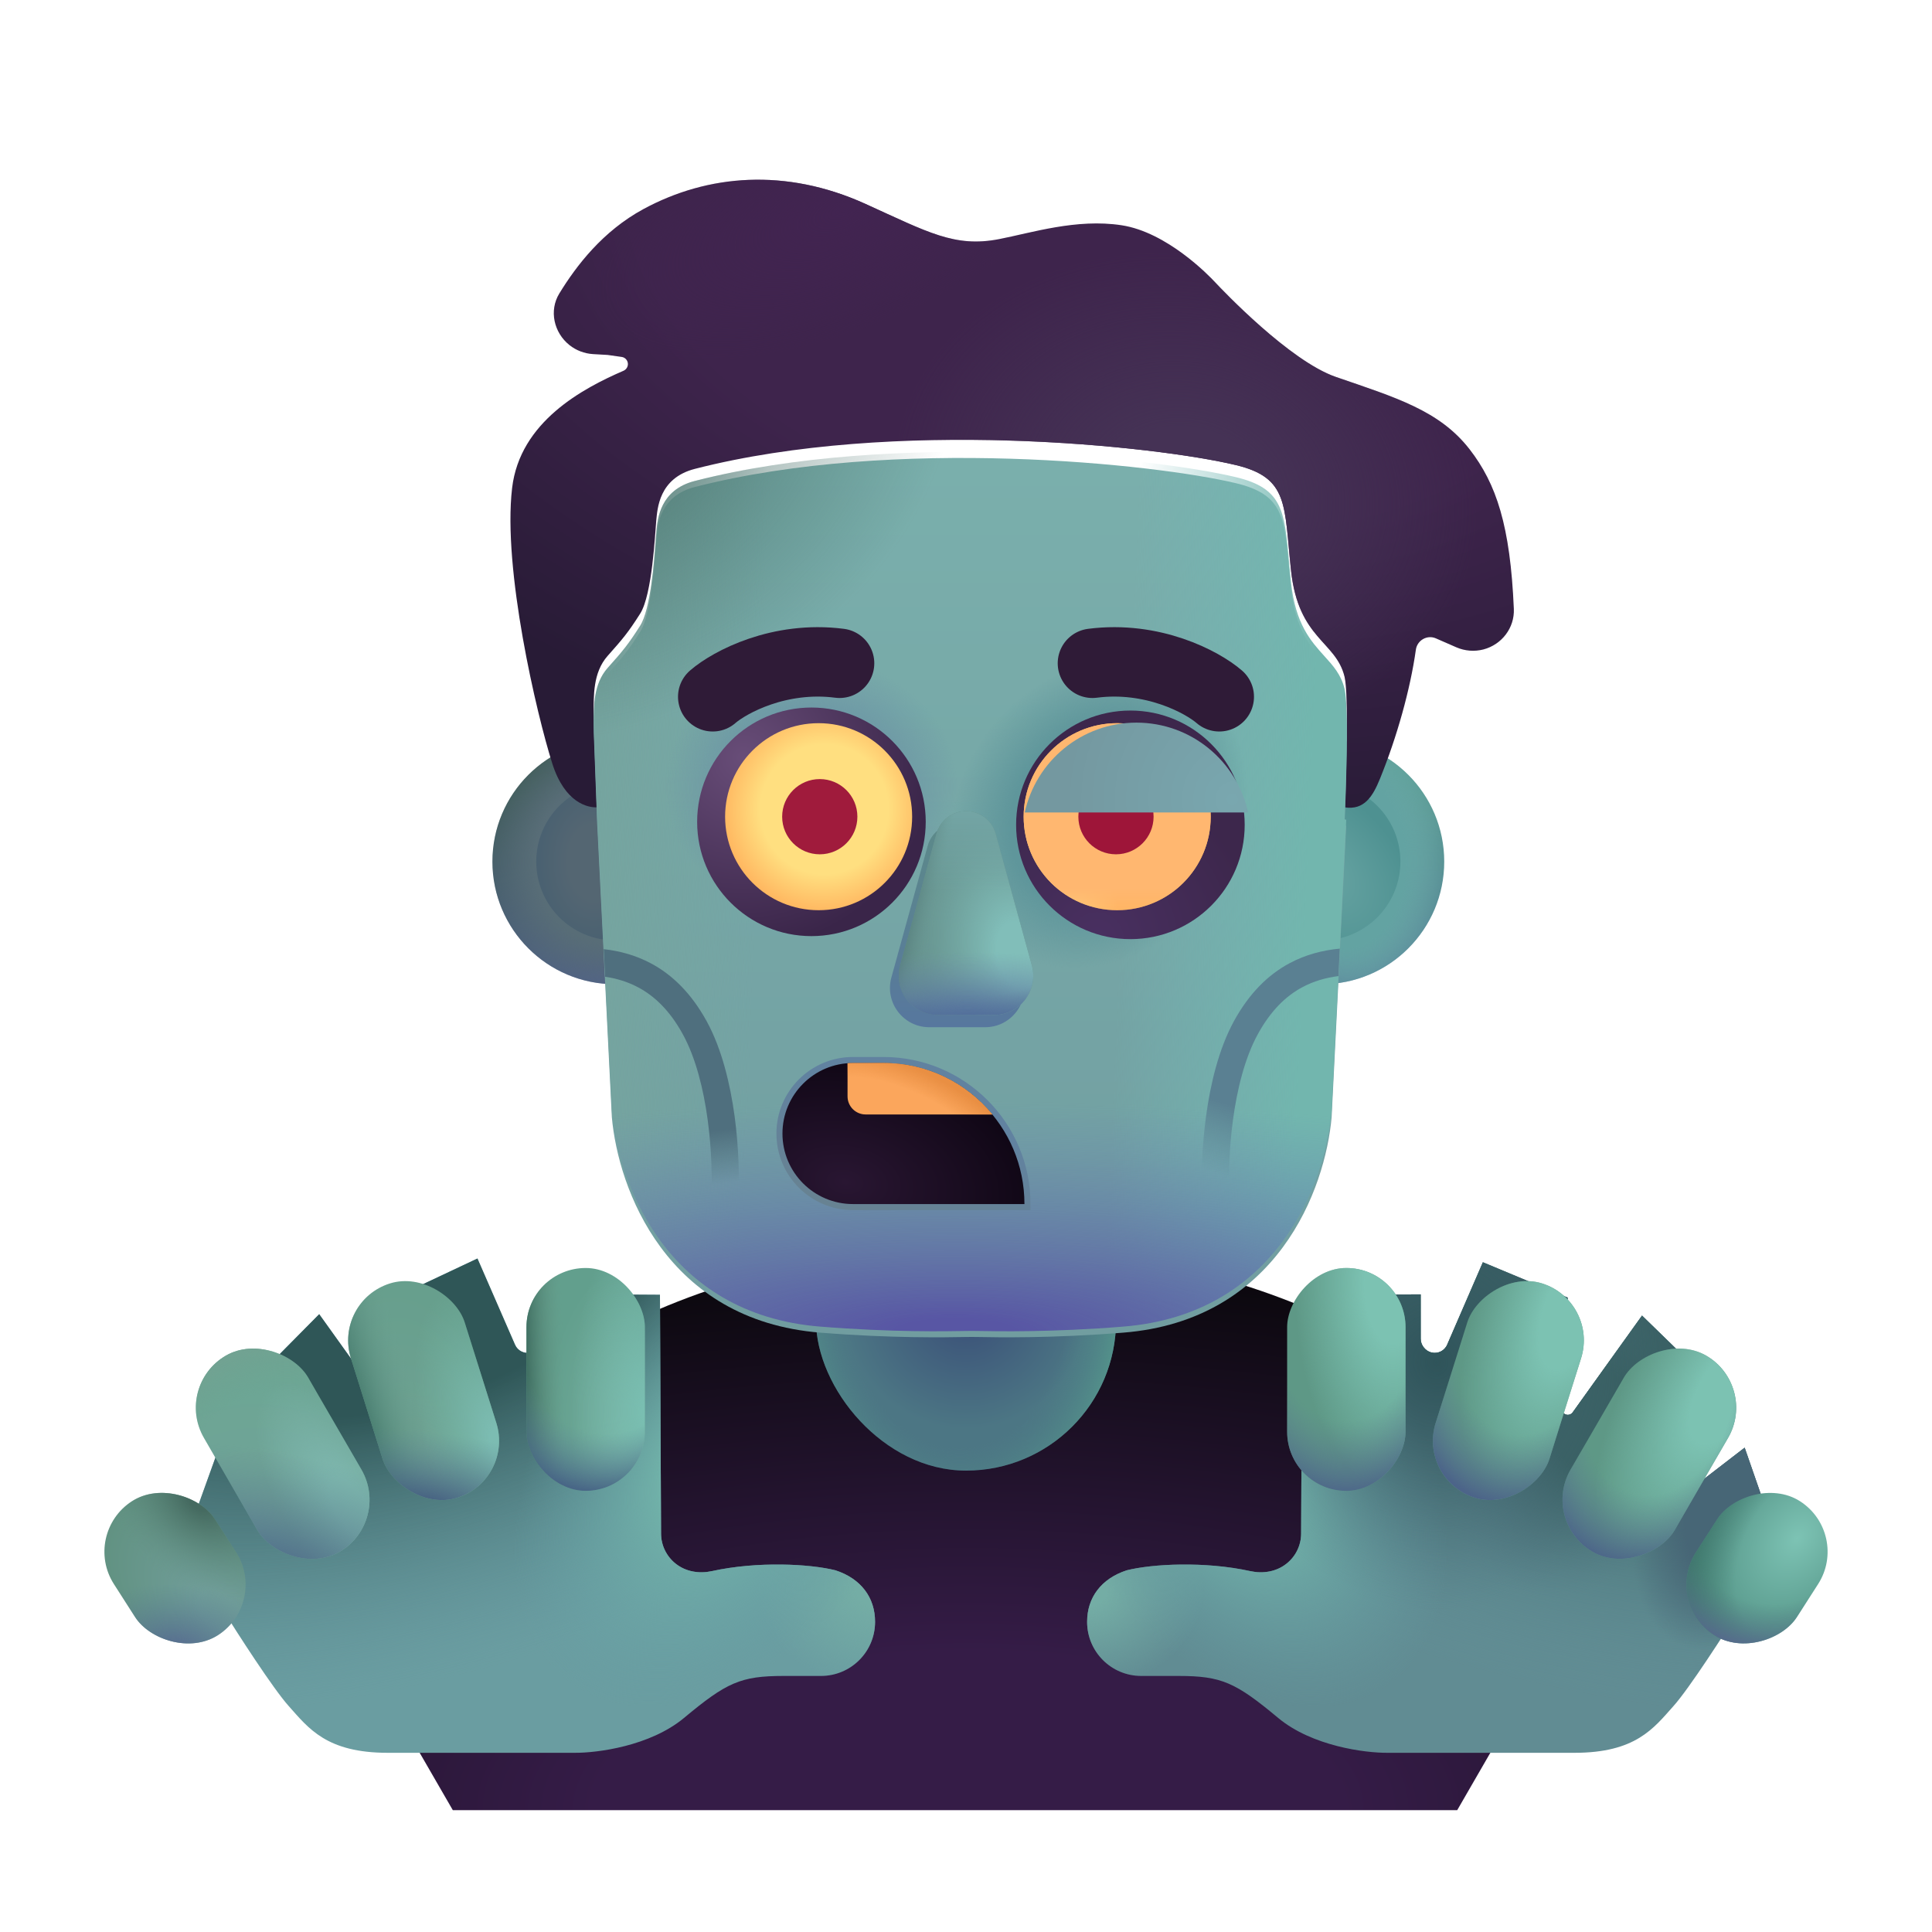 <svg width="32" height="32" viewBox="0 0 32 32" fill="none" xmlns="http://www.w3.org/2000/svg">
<path d="M7.5 29.982L5.423 26.386C7.543 22.991 11.312 20.732 15.61 20.732H16.985C20.951 20.732 24.468 22.657 26.653 25.623L24.136 29.982H7.5Z" fill="url(#paint0_radial_2_2166)"/>
<rect x="13.516" y="18.186" width="4.969" height="6.172" rx="2.484" fill="url(#paint1_radial_2_2166)"/>
<rect x="13.516" y="18.186" width="4.969" height="6.172" rx="2.484" fill="url(#paint2_radial_2_2166)"/>
<circle cx="10.187" cy="14.271" r="2.031" fill="url(#paint3_linear_2_2166)"/>
<circle cx="10.187" cy="14.271" r="2.031" fill="url(#paint4_radial_2_2166)"/>
<g filter="url(#filter0_f_2_2166)">
<circle cx="10.187" cy="14.271" r="1.305" fill="url(#paint5_radial_2_2166)"/>
</g>
<circle cx="21.89" cy="14.271" r="2.031" fill="url(#paint6_linear_2_2166)"/>
<circle cx="21.89" cy="14.271" r="2.031" fill="url(#paint7_radial_2_2166)"/>
<g filter="url(#filter1_f_2_2166)">
<circle cx="21.89" cy="14.271" r="1.305" fill="url(#paint8_radial_2_2166)"/>
</g>
<g filter="url(#filter2_i_2_2166)">
<path d="M9.148 12.848C9.355 13.499 9.738 13.581 9.891 13.571L9.833 12.024C9.833 11.731 9.819 11.34 10.064 11.064C10.309 10.788 10.402 10.681 10.603 10.364C10.804 10.048 10.85 9.031 10.869 8.83C10.889 8.629 10.91 8.12 11.509 7.966C14.814 7.118 19.145 7.586 20.47 7.903C21.352 8.114 21.267 8.567 21.384 9.653C21.507 10.79 22.126 10.815 22.27 11.409C22.342 11.708 22.291 13.053 22.27 13.572C22.596 13.623 22.738 13.391 22.858 13.095C23.137 12.41 23.36 11.614 23.451 10.962C23.472 10.806 23.637 10.71 23.782 10.773L24.123 10.922C24.264 10.983 24.421 10.995 24.57 10.957C24.874 10.877 25.087 10.6 25.074 10.286C25.015 8.906 24.785 8.214 24.341 7.641C23.842 6.999 23.122 6.786 22.126 6.443C21.361 6.179 20.247 5.004 20.131 4.88C20.016 4.755 19.326 4.046 18.578 3.931C17.83 3.816 17.078 4.058 16.546 4.161C15.814 4.302 15.375 4.049 14.329 3.575C13.013 2.979 11.723 3.087 10.659 3.662C9.984 4.027 9.546 4.6 9.264 5.061C9.091 5.344 9.173 5.709 9.432 5.916C9.543 6.004 9.679 6.056 9.821 6.065L10.064 6.079L10.297 6.112C10.356 6.12 10.4 6.171 10.4 6.23C10.4 6.278 10.371 6.322 10.327 6.341C9.657 6.631 8.611 7.183 8.482 8.284C8.324 9.626 8.889 12.033 9.148 12.848Z" fill="url(#paint9_radial_2_2166)"/>
<path d="M9.148 12.848C9.355 13.499 9.738 13.581 9.891 13.571L9.833 12.024C9.833 11.731 9.819 11.34 10.064 11.064C10.309 10.788 10.402 10.681 10.603 10.364C10.804 10.048 10.85 9.031 10.869 8.83C10.889 8.629 10.91 8.12 11.509 7.966C14.814 7.118 19.145 7.586 20.47 7.903C21.352 8.114 21.267 8.567 21.384 9.653C21.507 10.79 22.126 10.815 22.27 11.409C22.342 11.708 22.291 13.053 22.27 13.572C22.596 13.623 22.738 13.391 22.858 13.095C23.137 12.41 23.36 11.614 23.451 10.962C23.472 10.806 23.637 10.71 23.782 10.773L24.123 10.922C24.264 10.983 24.421 10.995 24.57 10.957C24.874 10.877 25.087 10.6 25.074 10.286C25.015 8.906 24.785 8.214 24.341 7.641C23.842 6.999 23.122 6.786 22.126 6.443C21.361 6.179 20.247 5.004 20.131 4.88C20.016 4.755 19.326 4.046 18.578 3.931C17.83 3.816 17.078 4.058 16.546 4.161C15.814 4.302 15.375 4.049 14.329 3.575C13.013 2.979 11.723 3.087 10.659 3.662C9.984 4.027 9.546 4.6 9.264 5.061C9.091 5.344 9.173 5.709 9.432 5.916C9.543 6.004 9.679 6.056 9.821 6.065L10.064 6.079L10.297 6.112C10.356 6.12 10.4 6.171 10.4 6.23C10.4 6.278 10.371 6.322 10.327 6.341C9.657 6.631 8.611 7.183 8.482 8.284C8.324 9.626 8.889 12.033 9.148 12.848Z" fill="url(#paint10_radial_2_2166)"/>
<path d="M9.148 12.848C9.355 13.499 9.738 13.581 9.891 13.571L9.833 12.024C9.833 11.731 9.819 11.34 10.064 11.064C10.309 10.788 10.402 10.681 10.603 10.364C10.804 10.048 10.85 9.031 10.869 8.83C10.889 8.629 10.91 8.12 11.509 7.966C14.814 7.118 19.145 7.586 20.47 7.903C21.352 8.114 21.267 8.567 21.384 9.653C21.507 10.79 22.126 10.815 22.27 11.409C22.342 11.708 22.291 13.053 22.27 13.572C22.596 13.623 22.738 13.391 22.858 13.095C23.137 12.41 23.36 11.614 23.451 10.962C23.472 10.806 23.637 10.71 23.782 10.773L24.123 10.922C24.264 10.983 24.421 10.995 24.57 10.957C24.874 10.877 25.087 10.6 25.074 10.286C25.015 8.906 24.785 8.214 24.341 7.641C23.842 6.999 23.122 6.786 22.126 6.443C21.361 6.179 20.247 5.004 20.131 4.88C20.016 4.755 19.326 4.046 18.578 3.931C17.83 3.816 17.078 4.058 16.546 4.161C15.814 4.302 15.375 4.049 14.329 3.575C13.013 2.979 11.723 3.087 10.659 3.662C9.984 4.027 9.546 4.6 9.264 5.061C9.091 5.344 9.173 5.709 9.432 5.916C9.543 6.004 9.679 6.056 9.821 6.065L10.064 6.079L10.297 6.112C10.356 6.12 10.4 6.171 10.4 6.23C10.4 6.278 10.371 6.322 10.327 6.341C9.657 6.631 8.611 7.183 8.482 8.284C8.324 9.626 8.889 12.033 9.148 12.848Z" fill="url(#paint11_radial_2_2166)"/>
</g>
<g filter="url(#filter3_i_2_2166)">
<path d="M9.89 13.521L9.834 12.024C9.834 12.009 9.834 11.993 9.834 11.977C9.833 11.69 9.832 11.325 10.064 11.064C10.31 10.788 10.402 10.681 10.603 10.364C10.777 10.091 10.835 9.296 10.86 8.955C10.864 8.9 10.867 8.858 10.87 8.83C10.87 8.822 10.871 8.813 10.872 8.804C10.892 8.588 10.934 8.113 11.509 7.966C14.814 7.118 19.145 7.586 20.47 7.903C21.24 8.087 21.273 8.455 21.347 9.267C21.358 9.386 21.369 9.514 21.384 9.653C21.458 10.338 21.712 10.619 21.934 10.865C22.081 11.027 22.213 11.173 22.27 11.409C22.342 11.708 22.291 13.053 22.27 13.572C22.279 13.573 22.289 13.575 22.298 13.576L22.056 18.403C21.952 19.591 21.158 21.77 18.603 21.973C17.418 22.068 16.519 22.051 16.195 22.045C16.151 22.044 16.118 22.044 16.095 22.044C16.073 22.044 16.04 22.044 15.996 22.045C15.671 22.051 14.773 22.068 13.588 21.973C11.033 21.77 10.239 19.591 10.134 18.403L9.89 13.521Z" fill="url(#paint12_linear_2_2166)"/>
</g>
<path d="M9.89 13.521L9.834 12.024C9.834 12.009 9.834 11.993 9.834 11.977C9.833 11.69 9.832 11.325 10.064 11.064C10.31 10.788 10.402 10.681 10.603 10.364C10.777 10.091 10.835 9.296 10.86 8.955C10.864 8.9 10.867 8.858 10.87 8.83C10.87 8.822 10.871 8.813 10.872 8.804C10.892 8.588 10.934 8.113 11.509 7.966C14.814 7.118 19.145 7.586 20.47 7.903C21.24 8.087 21.273 8.455 21.347 9.267C21.358 9.386 21.369 9.514 21.384 9.653C21.458 10.338 21.712 10.619 21.934 10.865C22.081 11.027 22.213 11.173 22.27 11.409C22.342 11.708 22.291 13.053 22.27 13.572C22.279 13.573 22.289 13.575 22.298 13.576L22.056 18.403C21.952 19.591 21.158 21.77 18.603 21.973C17.418 22.068 16.519 22.051 16.195 22.045C16.151 22.044 16.118 22.044 16.095 22.044C16.073 22.044 16.04 22.044 15.996 22.045C15.671 22.051 14.773 22.068 13.588 21.973C11.033 21.77 10.239 19.591 10.134 18.403L9.89 13.521Z" fill="url(#paint13_linear_2_2166)"/>
<path d="M9.89 13.521L9.834 12.024C9.834 12.009 9.834 11.993 9.834 11.977C9.833 11.69 9.832 11.325 10.064 11.064C10.31 10.788 10.402 10.681 10.603 10.364C10.777 10.091 10.835 9.296 10.86 8.955C10.864 8.9 10.867 8.858 10.87 8.83C10.87 8.822 10.871 8.813 10.872 8.804C10.892 8.588 10.934 8.113 11.509 7.966C14.814 7.118 19.145 7.586 20.47 7.903C21.24 8.087 21.273 8.455 21.347 9.267C21.358 9.386 21.369 9.514 21.384 9.653C21.458 10.338 21.712 10.619 21.934 10.865C22.081 11.027 22.213 11.173 22.27 11.409C22.342 11.708 22.291 13.053 22.27 13.572C22.279 13.573 22.289 13.575 22.298 13.576L22.056 18.403C21.952 19.591 21.158 21.77 18.603 21.973C17.418 22.068 16.519 22.051 16.195 22.045C16.151 22.044 16.118 22.044 16.095 22.044C16.073 22.044 16.04 22.044 15.996 22.045C15.671 22.051 14.773 22.068 13.588 21.973C11.033 21.77 10.239 19.591 10.134 18.403L9.89 13.521Z" fill="url(#paint14_linear_2_2166)"/>
<path d="M9.89 13.521L9.834 12.024C9.834 12.009 9.834 11.993 9.834 11.977C9.833 11.69 9.832 11.325 10.064 11.064C10.31 10.788 10.402 10.681 10.603 10.364C10.777 10.091 10.835 9.296 10.86 8.955C10.864 8.9 10.867 8.858 10.87 8.83C10.87 8.822 10.871 8.813 10.872 8.804C10.892 8.588 10.934 8.113 11.509 7.966C14.814 7.118 19.145 7.586 20.47 7.903C21.24 8.087 21.273 8.455 21.347 9.267C21.358 9.386 21.369 9.514 21.384 9.653C21.458 10.338 21.712 10.619 21.934 10.865C22.081 11.027 22.213 11.173 22.27 11.409C22.342 11.708 22.291 13.053 22.27 13.572C22.279 13.573 22.289 13.575 22.298 13.576L22.056 18.403C21.952 19.591 21.158 21.77 18.603 21.973C17.418 22.068 16.519 22.051 16.195 22.045C16.151 22.044 16.118 22.044 16.095 22.044C16.073 22.044 16.04 22.044 15.996 22.045C15.671 22.051 14.773 22.068 13.588 21.973C11.033 21.77 10.239 19.591 10.134 18.403L9.89 13.521Z" fill="url(#paint15_radial_2_2166)"/>
<path d="M9.89 13.521L9.834 12.024C9.834 12.009 9.834 11.993 9.834 11.977C9.833 11.69 9.832 11.325 10.064 11.064C10.31 10.788 10.402 10.681 10.603 10.364C10.777 10.091 10.835 9.296 10.86 8.955C10.864 8.9 10.867 8.858 10.87 8.83C10.87 8.822 10.871 8.813 10.872 8.804C10.892 8.588 10.934 8.113 11.509 7.966C14.814 7.118 19.145 7.586 20.47 7.903C21.24 8.087 21.273 8.455 21.347 9.267C21.358 9.386 21.369 9.514 21.384 9.653C21.458 10.338 21.712 10.619 21.934 10.865C22.081 11.027 22.213 11.173 22.27 11.409C22.342 11.708 22.291 13.053 22.27 13.572C22.279 13.573 22.289 13.575 22.298 13.576L22.056 18.403C21.952 19.591 21.158 21.77 18.603 21.973C17.418 22.068 16.519 22.051 16.195 22.045C16.151 22.044 16.118 22.044 16.095 22.044C16.073 22.044 16.04 22.044 15.996 22.045C15.671 22.051 14.773 22.068 13.588 21.973C11.033 21.77 10.239 19.591 10.134 18.403L9.89 13.521Z" fill="url(#paint16_radial_2_2166)"/>
<path d="M9.89 13.521L9.834 12.024C9.834 12.009 9.834 11.993 9.834 11.977C9.833 11.69 9.832 11.325 10.064 11.064C10.31 10.788 10.402 10.681 10.603 10.364C10.777 10.091 10.835 9.296 10.86 8.955C10.864 8.9 10.867 8.858 10.87 8.83C10.87 8.822 10.871 8.813 10.872 8.804C10.892 8.588 10.934 8.113 11.509 7.966C14.814 7.118 19.145 7.586 20.47 7.903C21.24 8.087 21.273 8.455 21.347 9.267C21.358 9.386 21.369 9.514 21.384 9.653C21.458 10.338 21.712 10.619 21.934 10.865C22.081 11.027 22.213 11.173 22.27 11.409C22.342 11.708 22.291 13.053 22.27 13.572C22.279 13.573 22.289 13.575 22.298 13.576L22.056 18.403C21.952 19.591 21.158 21.77 18.603 21.973C17.418 22.068 16.519 22.051 16.195 22.045C16.151 22.044 16.118 22.044 16.095 22.044C16.073 22.044 16.04 22.044 15.996 22.045C15.671 22.051 14.773 22.068 13.588 21.973C11.033 21.77 10.239 19.591 10.134 18.403L9.89 13.521Z" fill="url(#paint17_radial_2_2166)"/>
<path d="M9.89 13.521L9.834 12.024C9.834 12.009 9.834 11.993 9.834 11.977C9.833 11.69 9.832 11.325 10.064 11.064C10.31 10.788 10.402 10.681 10.603 10.364C10.777 10.091 10.835 9.296 10.86 8.955C10.864 8.9 10.867 8.858 10.87 8.83C10.87 8.822 10.871 8.813 10.872 8.804C10.892 8.588 10.934 8.113 11.509 7.966C14.814 7.118 19.145 7.586 20.47 7.903C21.24 8.087 21.273 8.455 21.347 9.267C21.358 9.386 21.369 9.514 21.384 9.653C21.458 10.338 21.712 10.619 21.934 10.865C22.081 11.027 22.213 11.173 22.27 11.409C22.342 11.708 22.291 13.053 22.27 13.572C22.279 13.573 22.289 13.575 22.298 13.576L22.056 18.403C21.952 19.591 21.158 21.77 18.603 21.973C17.418 22.068 16.519 22.051 16.195 22.045C16.151 22.044 16.118 22.044 16.095 22.044C16.073 22.044 16.04 22.044 15.996 22.045C15.671 22.051 14.773 22.068 13.588 21.973C11.033 21.77 10.239 19.591 10.134 18.403L9.89 13.521Z" fill="url(#paint18_radial_2_2166)"/>
<g filter="url(#filter4_i_2_2166)">
<circle cx="13.34" cy="13.762" r="1.893" fill="url(#paint19_radial_2_2166)"/>
</g>
<circle cx="13.559" cy="13.527" r="1.549" fill="url(#paint20_radial_2_2166)"/>
<circle cx="13.578" cy="13.527" r="0.623" fill="#A01B3C"/>
<g filter="url(#filter5_i_2_2166)">
<circle r="1.893" transform="matrix(-1 0 0 1 18.723 13.762)" fill="url(#paint21_radial_2_2166)"/>
</g>
<circle r="1.549" transform="matrix(-1 0 0 1 18.504 13.527)" fill="url(#paint22_radial_2_2166)"/>
<circle r="1.549" transform="matrix(-1 0 0 1 18.504 13.527)" fill="url(#paint23_linear_2_2166)"/>
<circle r="0.623" transform="matrix(-1 0 0 1 18.484 13.527)" fill="#9E1539"/>
<g filter="url(#filter6_i_2_2166)">
<path d="M20.572 13.357H16.873C17.059 12.506 17.816 11.869 18.723 11.869C19.629 11.869 20.387 12.506 20.572 13.357Z" fill="url(#paint24_radial_2_2166)"/>
</g>
<g filter="url(#filter7_f_2_2166)">
<path d="M12.96 18.775C12.96 18.13 13.483 17.607 14.128 17.607H14.632C15.922 17.607 16.968 18.653 16.968 19.943H14.128C13.483 19.943 12.96 19.42 12.96 18.775Z" stroke="url(#paint25_linear_2_2166)" stroke-width="0.2"/>
</g>
<path d="M12.96 18.775C12.96 18.13 13.483 17.607 14.128 17.607H14.632C15.922 17.607 16.968 18.653 16.968 19.943H14.128C13.483 19.943 12.96 19.42 12.96 18.775Z" fill="url(#paint26_radial_2_2166)"/>
<path d="M16.436 18.459H14.338C14.172 18.459 14.038 18.325 14.038 18.159V17.611C14.068 17.608 14.098 17.607 14.128 17.607H14.632C15.358 17.607 16.007 17.939 16.436 18.459Z" fill="#FBA65C"/>
<path d="M16.436 18.459H14.338C14.172 18.459 14.038 18.325 14.038 18.159V17.611C14.068 17.608 14.098 17.607 14.128 17.607H14.632C15.358 17.607 16.007 17.939 16.436 18.459Z" fill="url(#paint27_radial_2_2166)"/>
<path fill-rule="evenodd" clip-rule="evenodd" d="M10.023 16.178C10.217 16.207 10.401 16.263 10.571 16.354C10.841 16.498 11.095 16.738 11.311 17.133C11.526 17.526 11.653 18.044 11.721 18.546C11.788 19.044 11.796 19.507 11.783 19.777L12.233 19.797C12.246 19.502 12.238 19.012 12.167 18.485C12.095 17.961 11.959 17.38 11.706 16.917C11.453 16.456 11.14 16.148 10.783 15.957C10.532 15.823 10.268 15.751 10 15.721L10.023 16.178Z" fill="url(#paint28_linear_2_2166)"/>
<path d="M22.191 15.712C21.907 15.739 21.626 15.811 21.361 15.953C21.003 16.144 20.691 16.452 20.438 16.913C20.185 17.377 20.048 17.957 19.977 18.481C19.905 19.008 19.897 19.498 19.911 19.794L20.36 19.773C20.348 19.503 20.355 19.04 20.423 18.542C20.491 18.04 20.618 17.523 20.833 17.13C21.049 16.735 21.303 16.494 21.573 16.35C21.757 16.252 21.956 16.194 22.169 16.167L22.191 15.712Z" fill="url(#paint29_linear_2_2166)"/>
<g filter="url(#filter8_ii_2_2166)">
<path d="M3.423 27.584L2.666 26.904L3.369 24.951L4.224 25.599C4.255 25.623 4.297 25.627 4.332 25.608L4.486 25.525L4.017 23.748L5.037 22.717L6.201 24.343C6.232 24.386 6.29 24.398 6.335 24.37L6.501 24.267L6.283 22.443L7.658 21.795L8.28 23.222C8.324 23.325 8.437 23.379 8.544 23.351C8.643 23.325 8.725 23.222 8.725 23.12V22.384L10.681 22.396L10.699 26.352C10.7 26.548 10.791 26.732 10.945 26.852C11.112 26.983 11.332 27.018 11.539 26.973C12.298 26.806 13.162 26.853 13.587 26.959C14.009 27.096 14.244 27.41 14.244 27.813C14.244 28.308 13.843 28.709 13.348 28.709H12.728C12.017 28.709 11.783 28.818 11.08 29.404C10.517 29.873 9.637 29.985 9.267 29.982H6.173C5.158 29.982 4.861 29.576 4.533 29.209C4.27 28.915 3.684 28.003 3.423 27.584Z" fill="#6A9DA1"/>
<path d="M3.423 27.584L2.666 26.904L3.369 24.951L4.224 25.599C4.255 25.623 4.297 25.627 4.332 25.608L4.486 25.525L4.017 23.748L5.037 22.717L6.201 24.343C6.232 24.386 6.29 24.398 6.335 24.37L6.501 24.267L6.283 22.443L7.658 21.795L8.28 23.222C8.324 23.325 8.437 23.379 8.544 23.351C8.643 23.325 8.725 23.222 8.725 23.12V22.384L10.681 22.396L10.699 26.352C10.7 26.548 10.791 26.732 10.945 26.852C11.112 26.983 11.332 27.018 11.539 26.973C12.298 26.806 13.162 26.853 13.587 26.959C14.009 27.096 14.244 27.41 14.244 27.813C14.244 28.308 13.843 28.709 13.348 28.709H12.728C12.017 28.709 11.783 28.818 11.08 29.404C10.517 29.873 9.637 29.985 9.267 29.982H6.173C5.158 29.982 4.861 29.576 4.533 29.209C4.27 28.915 3.684 28.003 3.423 27.584Z" fill="url(#paint30_radial_2_2166)"/>
<path d="M3.423 27.584L2.666 26.904L3.369 24.951L4.224 25.599C4.255 25.623 4.297 25.627 4.332 25.608L4.486 25.525L4.017 23.748L5.037 22.717L6.201 24.343C6.232 24.386 6.29 24.398 6.335 24.37L6.501 24.267L6.283 22.443L7.658 21.795L8.28 23.222C8.324 23.325 8.437 23.379 8.544 23.351C8.643 23.325 8.725 23.222 8.725 23.12V22.384L10.681 22.396L10.699 26.352C10.7 26.548 10.791 26.732 10.945 26.852C11.112 26.983 11.332 27.018 11.539 26.973C12.298 26.806 13.162 26.853 13.587 26.959C14.009 27.096 14.244 27.41 14.244 27.813C14.244 28.308 13.843 28.709 13.348 28.709H12.728C12.017 28.709 11.783 28.818 11.08 29.404C10.517 29.873 9.637 29.985 9.267 29.982H6.173C5.158 29.982 4.861 29.576 4.533 29.209C4.27 28.915 3.684 28.003 3.423 27.584Z" fill="url(#paint31_radial_2_2166)"/>
<path d="M3.423 27.584L2.666 26.904L3.369 24.951L4.224 25.599C4.255 25.623 4.297 25.627 4.332 25.608L4.486 25.525L4.017 23.748L5.037 22.717L6.201 24.343C6.232 24.386 6.29 24.398 6.335 24.37L6.501 24.267L6.283 22.443L7.658 21.795L8.28 23.222C8.324 23.325 8.437 23.379 8.544 23.351C8.643 23.325 8.725 23.222 8.725 23.12V22.384L10.681 22.396L10.699 26.352C10.7 26.548 10.791 26.732 10.945 26.852C11.112 26.983 11.332 27.018 11.539 26.973C12.298 26.806 13.162 26.853 13.587 26.959C14.009 27.096 14.244 27.41 14.244 27.813C14.244 28.308 13.843 28.709 13.348 28.709H12.728C12.017 28.709 11.783 28.818 11.08 29.404C10.517 29.873 9.637 29.985 9.267 29.982H6.173C5.158 29.982 4.861 29.576 4.533 29.209C4.27 28.915 3.684 28.003 3.423 27.584Z" fill="url(#paint32_radial_2_2166)"/>
</g>
<rect x="8.72" y="21.002" width="1.961" height="3.691" rx="0.98" fill="url(#paint33_radial_2_2166)"/>
<rect x="8.72" y="21.002" width="1.961" height="3.691" rx="0.98" fill="url(#paint34_radial_2_2166)"/>
<rect x="8.72" y="21.002" width="1.961" height="3.691" rx="0.98" fill="url(#paint35_linear_2_2166)"/>
<rect x="8.72" y="21.002" width="1.961" height="3.691" rx="0.98" fill="url(#paint36_radial_2_2166)"/>
<rect x="5.516" y="21.554" width="1.976" height="3.721" rx="0.988" transform="rotate(-17.452 5.516 21.554)" fill="url(#paint37_radial_2_2166)"/>
<rect x="5.516" y="21.554" width="1.976" height="3.721" rx="0.988" transform="rotate(-17.452 5.516 21.554)" fill="url(#paint38_linear_2_2166)"/>
<rect x="5.516" y="21.554" width="1.976" height="3.721" rx="0.988" transform="rotate(-17.452 5.516 21.554)" fill="url(#paint39_radial_2_2166)"/>
<rect x="5.516" y="21.554" width="1.976" height="3.721" rx="0.988" transform="rotate(-17.452 5.516 21.554)" fill="url(#paint40_radial_2_2166)"/>
<rect x="2.878" y="22.953" width="1.995" height="3.756" rx="0.998" transform="rotate(-30.061 2.878 22.953)" fill="url(#paint41_radial_2_2166)"/>
<rect x="2.878" y="22.953" width="1.995" height="3.756" rx="0.998" transform="rotate(-30.061 2.878 22.953)" fill="url(#paint42_radial_2_2166)"/>
<rect x="2.878" y="22.953" width="1.995" height="3.756" rx="0.998" transform="rotate(-30.061 2.878 22.953)" fill="url(#paint43_radial_2_2166)"/>
<rect x="2.878" y="22.953" width="1.995" height="3.756" rx="0.998" transform="rotate(-30.061 2.878 22.953)" fill="url(#paint44_radial_2_2166)"/>
<rect x="1.35" y="25.402" width="1.988" height="2.636" rx="0.994" transform="rotate(-32.714 1.35 25.402)" fill="url(#paint45_radial_2_2166)"/>
<rect x="1.35" y="25.402" width="1.988" height="2.636" rx="0.994" transform="rotate(-32.714 1.35 25.402)" fill="url(#paint46_radial_2_2166)"/>
<rect x="1.35" y="25.402" width="1.988" height="2.636" rx="0.994" transform="rotate(-32.714 1.35 25.402)" fill="url(#paint47_radial_2_2166)"/>
<g filter="url(#filter9_ii_2_2166)">
<path d="M28.577 27.584L29.334 26.904L28.647 24.928L27.776 25.599C27.745 25.623 27.703 25.627 27.668 25.608L27.514 25.525L27.983 23.748L26.947 22.74L25.799 24.343C25.768 24.386 25.71 24.398 25.665 24.37L25.498 24.267L25.717 22.443L24.311 21.857L23.72 23.222C23.676 23.325 23.563 23.379 23.456 23.351C23.357 23.325 23.281 23.228 23.281 23.126V22.389L21.319 22.396L21.301 26.352C21.3 26.548 21.209 26.732 21.055 26.852C20.888 26.983 20.668 27.018 20.461 26.973C19.702 26.806 18.838 26.853 18.413 26.959C17.991 27.096 17.756 27.41 17.756 27.813C17.756 28.308 18.157 28.709 18.652 28.709H19.272C19.983 28.709 20.217 28.818 20.92 29.404C21.483 29.873 22.363 29.985 22.733 29.982H25.827C26.842 29.982 27.139 29.576 27.467 29.209C27.73 28.915 28.316 28.003 28.577 27.584Z" fill="#618C93"/>
<path d="M28.577 27.584L29.334 26.904L28.647 24.928L27.776 25.599C27.745 25.623 27.703 25.627 27.668 25.608L27.514 25.525L27.983 23.748L26.947 22.74L25.799 24.343C25.768 24.386 25.71 24.398 25.665 24.37L25.498 24.267L25.717 22.443L24.311 21.857L23.72 23.222C23.676 23.325 23.563 23.379 23.456 23.351C23.357 23.325 23.281 23.228 23.281 23.126V22.389L21.319 22.396L21.301 26.352C21.3 26.548 21.209 26.732 21.055 26.852C20.888 26.983 20.668 27.018 20.461 26.973C19.702 26.806 18.838 26.853 18.413 26.959C17.991 27.096 17.756 27.41 17.756 27.813C17.756 28.308 18.157 28.709 18.652 28.709H19.272C19.983 28.709 20.217 28.818 20.92 29.404C21.483 29.873 22.363 29.985 22.733 29.982H25.827C26.842 29.982 27.139 29.576 27.467 29.209C27.73 28.915 28.316 28.003 28.577 27.584Z" fill="url(#paint48_radial_2_2166)"/>
<path d="M28.577 27.584L29.334 26.904L28.647 24.928L27.776 25.599C27.745 25.623 27.703 25.627 27.668 25.608L27.514 25.525L27.983 23.748L26.947 22.74L25.799 24.343C25.768 24.386 25.71 24.398 25.665 24.37L25.498 24.267L25.717 22.443L24.311 21.857L23.72 23.222C23.676 23.325 23.563 23.379 23.456 23.351C23.357 23.325 23.281 23.228 23.281 23.126V22.389L21.319 22.396L21.301 26.352C21.3 26.548 21.209 26.732 21.055 26.852C20.888 26.983 20.668 27.018 20.461 26.973C19.702 26.806 18.838 26.853 18.413 26.959C17.991 27.096 17.756 27.41 17.756 27.813C17.756 28.308 18.157 28.709 18.652 28.709H19.272C19.983 28.709 20.217 28.818 20.92 29.404C21.483 29.873 22.363 29.985 22.733 29.982H25.827C26.842 29.982 27.139 29.576 27.467 29.209C27.73 28.915 28.316 28.003 28.577 27.584Z" fill="url(#paint49_radial_2_2166)"/>
<path d="M28.577 27.584L29.334 26.904L28.647 24.928L27.776 25.599C27.745 25.623 27.703 25.627 27.668 25.608L27.514 25.525L27.983 23.748L26.947 22.74L25.799 24.343C25.768 24.386 25.71 24.398 25.665 24.37L25.498 24.267L25.717 22.443L24.311 21.857L23.72 23.222C23.676 23.325 23.563 23.379 23.456 23.351C23.357 23.325 23.281 23.228 23.281 23.126V22.389L21.319 22.396L21.301 26.352C21.3 26.548 21.209 26.732 21.055 26.852C20.888 26.983 20.668 27.018 20.461 26.973C19.702 26.806 18.838 26.853 18.413 26.959C17.991 27.096 17.756 27.41 17.756 27.813C17.756 28.308 18.157 28.709 18.652 28.709H19.272C19.983 28.709 20.217 28.818 20.92 29.404C21.483 29.873 22.363 29.985 22.733 29.982H25.827C26.842 29.982 27.139 29.576 27.467 29.209C27.73 28.915 28.316 28.003 28.577 27.584Z" fill="url(#paint50_radial_2_2166)"/>
<path d="M28.577 27.584L29.334 26.904L28.647 24.928L27.776 25.599C27.745 25.623 27.703 25.627 27.668 25.608L27.514 25.525L27.983 23.748L26.947 22.74L25.799 24.343C25.768 24.386 25.71 24.398 25.665 24.37L25.498 24.267L25.717 22.443L24.311 21.857L23.72 23.222C23.676 23.325 23.563 23.379 23.456 23.351C23.357 23.325 23.281 23.228 23.281 23.126V22.389L21.319 22.396L21.301 26.352C21.3 26.548 21.209 26.732 21.055 26.852C20.888 26.983 20.668 27.018 20.461 26.973C19.702 26.806 18.838 26.853 18.413 26.959C17.991 27.096 17.756 27.41 17.756 27.813C17.756 28.308 18.157 28.709 18.652 28.709H19.272C19.983 28.709 20.217 28.818 20.92 29.404C21.483 29.873 22.363 29.985 22.733 29.982H25.827C26.842 29.982 27.139 29.576 27.467 29.209C27.73 28.915 28.316 28.003 28.577 27.584Z" fill="url(#paint51_radial_2_2166)"/>
<path d="M28.577 27.584L29.334 26.904L28.647 24.928L27.776 25.599C27.745 25.623 27.703 25.627 27.668 25.608L27.514 25.525L27.983 23.748L26.947 22.74L25.799 24.343C25.768 24.386 25.71 24.398 25.665 24.37L25.498 24.267L25.717 22.443L24.311 21.857L23.72 23.222C23.676 23.325 23.563 23.379 23.456 23.351C23.357 23.325 23.281 23.228 23.281 23.126V22.389L21.319 22.396L21.301 26.352C21.3 26.548 21.209 26.732 21.055 26.852C20.888 26.983 20.668 27.018 20.461 26.973C19.702 26.806 18.838 26.853 18.413 26.959C17.991 27.096 17.756 27.41 17.756 27.813C17.756 28.308 18.157 28.709 18.652 28.709H19.272C19.983 28.709 20.217 28.818 20.92 29.404C21.483 29.873 22.363 29.985 22.733 29.982H25.827C26.842 29.982 27.139 29.576 27.467 29.209C27.73 28.915 28.316 28.003 28.577 27.584Z" fill="url(#paint52_radial_2_2166)"/>
<path d="M28.577 27.584L29.334 26.904L28.647 24.928L27.776 25.599C27.745 25.623 27.703 25.627 27.668 25.608L27.514 25.525L27.983 23.748L26.947 22.74L25.799 24.343C25.768 24.386 25.71 24.398 25.665 24.37L25.498 24.267L25.717 22.443L24.311 21.857L23.72 23.222C23.676 23.325 23.563 23.379 23.456 23.351C23.357 23.325 23.281 23.228 23.281 23.126V22.389L21.319 22.396L21.301 26.352C21.3 26.548 21.209 26.732 21.055 26.852C20.888 26.983 20.668 27.018 20.461 26.973C19.702 26.806 18.838 26.853 18.413 26.959C17.991 27.096 17.756 27.41 17.756 27.813C17.756 28.308 18.157 28.709 18.652 28.709H19.272C19.983 28.709 20.217 28.818 20.92 29.404C21.483 29.873 22.363 29.985 22.733 29.982H25.827C26.842 29.982 27.139 29.576 27.467 29.209C27.73 28.915 28.316 28.003 28.577 27.584Z" fill="url(#paint53_radial_2_2166)"/>
</g>
<rect width="1.961" height="3.691" rx="0.98" transform="matrix(-1 0 0 1 23.28 21.002)" fill="#5E9886"/>
<rect width="1.961" height="3.691" rx="0.98" transform="matrix(-1 0 0 1 23.28 21.002)" fill="url(#paint54_radial_2_2166)"/>
<rect width="1.961" height="3.691" rx="0.98" transform="matrix(-1 0 0 1 23.28 21.002)" fill="url(#paint55_radial_2_2166)"/>
<rect width="1.976" height="3.721" rx="0.988" transform="matrix(-0.954 -0.3 -0.3 0.954 26.484 21.554)" fill="#5E9886"/>
<rect width="1.976" height="3.721" rx="0.988" transform="matrix(-0.954 -0.3 -0.3 0.954 26.484 21.554)" fill="url(#paint56_radial_2_2166)"/>
<rect width="1.976" height="3.721" rx="0.988" transform="matrix(-0.954 -0.3 -0.3 0.954 26.484 21.554)" fill="url(#paint57_radial_2_2166)"/>
<rect width="1.995" height="3.756" rx="0.998" transform="matrix(-0.865 -0.501 -0.501 0.865 29.122 22.953)" fill="#5E9886"/>
<rect width="1.995" height="3.756" rx="0.998" transform="matrix(-0.865 -0.501 -0.501 0.865 29.122 22.953)" fill="url(#paint58_radial_2_2166)"/>
<rect width="1.995" height="3.756" rx="0.998" transform="matrix(-0.865 -0.501 -0.501 0.865 29.122 22.953)" fill="url(#paint59_radial_2_2166)"/>
<rect width="1.988" height="2.636" rx="0.994" transform="matrix(-0.841 -0.54 -0.54 0.841 30.65 25.402)" fill="url(#paint60_radial_2_2166)"/>
<rect width="1.988" height="2.636" rx="0.994" transform="matrix(-0.841 -0.54 -0.54 0.841 30.65 25.402)" fill="url(#paint61_radial_2_2166)"/>
<rect width="1.988" height="2.636" rx="0.994" transform="matrix(-0.841 -0.54 -0.54 0.841 30.65 25.402)" fill="url(#paint62_radial_2_2166)"/>
<g filter="url(#filter10_f_2_2166)">
<path d="M15.854 13.639C15.626 13.639 15.425 13.791 15.365 14.011L14.764 16.191C14.65 16.605 14.962 17.014 15.391 17.014H16.317C16.747 17.014 17.058 16.605 16.944 16.191L16.344 14.011C16.283 13.791 16.083 13.639 15.854 13.639Z" fill="url(#paint63_linear_2_2166)"/>
</g>
<path d="M16 13.435C15.772 13.435 15.572 13.588 15.511 13.808L14.91 15.988C14.796 16.402 15.108 16.811 15.537 16.811H16.463C16.893 16.811 17.204 16.402 17.09 15.988L16.49 13.808C16.429 13.588 16.229 13.435 16 13.435Z" fill="#5F8783"/>
<path d="M16 13.435C15.772 13.435 15.572 13.588 15.511 13.808L14.91 15.988C14.796 16.402 15.108 16.811 15.537 16.811H16.463C16.893 16.811 17.204 16.402 17.09 15.988L16.49 13.808C16.429 13.588 16.229 13.435 16 13.435Z" fill="url(#paint64_radial_2_2166)"/>
<path d="M16 13.435C15.772 13.435 15.572 13.588 15.511 13.808L14.91 15.988C14.796 16.402 15.108 16.811 15.537 16.811H16.463C16.893 16.811 17.204 16.402 17.09 15.988L16.49 13.808C16.429 13.588 16.229 13.435 16 13.435Z" fill="url(#paint65_linear_2_2166)"/>
<path d="M16 13.435C15.772 13.435 15.572 13.588 15.511 13.808L14.91 15.988C14.796 16.402 15.108 16.811 15.537 16.811H16.463C16.893 16.811 17.204 16.402 17.09 15.988L16.49 13.808C16.429 13.588 16.229 13.435 16 13.435Z" fill="url(#paint66_linear_2_2166)"/>
<path d="M16 13.435C15.772 13.435 15.572 13.588 15.511 13.808L14.91 15.988C14.796 16.402 15.108 16.811 15.537 16.811H16.463C16.893 16.811 17.204 16.402 17.09 15.988L16.49 13.808C16.429 13.588 16.229 13.435 16 13.435Z" fill="url(#paint67_radial_2_2166)"/>
<path d="M16 13.435C15.772 13.435 15.572 13.588 15.511 13.808L14.91 15.988C14.796 16.402 15.108 16.811 15.537 16.811H16.463C16.893 16.811 17.204 16.402 17.09 15.988L16.49 13.808C16.429 13.588 16.229 13.435 16 13.435Z" fill="url(#paint68_radial_2_2166)"/>
<path d="M11.805 11.541C12.088 11.296 12.91 10.857 13.906 10.986" stroke="#2F1B37" stroke-width="1.15" stroke-linecap="round"/>
<path d="M20.195 11.541C19.912 11.296 19.09 10.857 18.094 10.986" stroke="#2F1B37" stroke-width="1.15" stroke-linecap="round"/>
<defs>
<filter id="filter0_f_2_2166" x="8.582" y="12.667" width="3.209" height="3.209" filterUnits="userSpaceOnUse" color-interpolation-filters="sRGB">
<feFlood flood-opacity="0" result="BackgroundImageFix"/>
<feBlend mode="normal" in="SourceGraphic" in2="BackgroundImageFix" result="shape"/>
<feGaussianBlur stdDeviation="0.15" result="effect1_foregroundBlur_2_2166"/>
</filter>
<filter id="filter1_f_2_2166" x="20.285" y="12.667" width="3.209" height="3.209" filterUnits="userSpaceOnUse" color-interpolation-filters="sRGB">
<feFlood flood-opacity="0" result="BackgroundImageFix"/>
<feBlend mode="normal" in="SourceGraphic" in2="BackgroundImageFix" result="shape"/>
<feGaussianBlur stdDeviation="0.15" result="effect1_foregroundBlur_2_2166"/>
</filter>
<filter id="filter2_i_2_2166" x="8.455" y="2.976" width="16.62" height="10.603" filterUnits="userSpaceOnUse" color-interpolation-filters="sRGB">
<feFlood flood-opacity="0" result="BackgroundImageFix"/>
<feBlend mode="normal" in="SourceGraphic" in2="BackgroundImageFix" result="shape"/>
<feColorMatrix in="SourceAlpha" type="matrix" values="0 0 0 0 0 0 0 0 0 0 0 0 0 0 0 0 0 0 127 0" result="hardAlpha"/>
<feOffset dy="-0.2"/>
<feGaussianBlur stdDeviation="0.25"/>
<feComposite in2="hardAlpha" operator="arithmetic" k2="-1" k3="1"/>
<feColorMatrix type="matrix" values="0 0 0 0 0.102 0 0 0 0 0.082 0 0 0 0 0.192 0 0 0 1 0"/>
<feBlend mode="normal" in2="shape" result="effect1_innerShadow_2_2166"/>
</filter>
<filter id="filter3_i_2_2166" x="9.834" y="7.485" width="12.474" height="14.665" filterUnits="userSpaceOnUse" color-interpolation-filters="sRGB">
<feFlood flood-opacity="0" result="BackgroundImageFix"/>
<feBlend mode="normal" in="SourceGraphic" in2="BackgroundImageFix" result="shape"/>
<feColorMatrix in="SourceAlpha" type="matrix" values="0 0 0 0 0 0 0 0 0 0 0 0 0 0 0 0 0 0 127 0" result="hardAlpha"/>
<feOffset dy="0.1"/>
<feGaussianBlur stdDeviation="0.15"/>
<feComposite in2="hardAlpha" operator="arithmetic" k2="-1" k3="1"/>
<feColorMatrix type="matrix" values="0 0 0 0 0.161 0 0 0 0 0.384 0 0 0 0 0.365 0 0 0 1 0"/>
<feBlend mode="normal" in2="shape" result="effect1_innerShadow_2_2166"/>
</filter>
<filter id="filter4_i_2_2166" x="11.447" y="11.719" width="3.885" height="3.935" filterUnits="userSpaceOnUse" color-interpolation-filters="sRGB">
<feFlood flood-opacity="0" result="BackgroundImageFix"/>
<feBlend mode="normal" in="SourceGraphic" in2="BackgroundImageFix" result="shape"/>
<feColorMatrix in="SourceAlpha" type="matrix" values="0 0 0 0 0 0 0 0 0 0 0 0 0 0 0 0 0 0 127 0" result="hardAlpha"/>
<feOffset dx="0.1" dy="-0.15"/>
<feGaussianBlur stdDeviation="0.075"/>
<feComposite in2="hardAlpha" operator="arithmetic" k2="-1" k3="1"/>
<feColorMatrix type="matrix" values="0 0 0 0 0.176 0 0 0 0 0.078 0 0 0 0 0.247 0 0 0 1 0"/>
<feBlend mode="normal" in2="shape" result="effect1_innerShadow_2_2166"/>
</filter>
<filter id="filter5_i_2_2166" x="16.83" y="11.769" width="3.785" height="3.885" filterUnits="userSpaceOnUse" color-interpolation-filters="sRGB">
<feFlood flood-opacity="0" result="BackgroundImageFix"/>
<feBlend mode="normal" in="SourceGraphic" in2="BackgroundImageFix" result="shape"/>
<feColorMatrix in="SourceAlpha" type="matrix" values="0 0 0 0 0 0 0 0 0 0 0 0 0 0 0 0 0 0 127 0" result="hardAlpha"/>
<feOffset dy="-0.1"/>
<feGaussianBlur stdDeviation="0.125"/>
<feComposite in2="hardAlpha" operator="arithmetic" k2="-1" k3="1"/>
<feColorMatrix type="matrix" values="0 0 0 0 0.169 0 0 0 0 0.078 0 0 0 0 0.247 0 0 0 1 0"/>
<feBlend mode="normal" in2="shape" result="effect1_innerShadow_2_2166"/>
</filter>
<filter id="filter6_i_2_2166" x="16.873" y="11.869" width="3.799" height="1.588" filterUnits="userSpaceOnUse" color-interpolation-filters="sRGB">
<feFlood flood-opacity="0" result="BackgroundImageFix"/>
<feBlend mode="normal" in="SourceGraphic" in2="BackgroundImageFix" result="shape"/>
<feColorMatrix in="SourceAlpha" type="matrix" values="0 0 0 0 0 0 0 0 0 0 0 0 0 0 0 0 0 0 127 0" result="hardAlpha"/>
<feOffset dx="0.1" dy="0.1"/>
<feGaussianBlur stdDeviation="0.15"/>
<feComposite in2="hardAlpha" operator="arithmetic" k2="-1" k3="1"/>
<feColorMatrix type="matrix" values="0 0 0 0 0.322 0 0 0 0 0.518 0 0 0 0 0.494 0 0 0 1 0"/>
<feBlend mode="normal" in2="shape" result="effect1_innerShadow_2_2166"/>
</filter>
<filter id="filter7_f_2_2166" x="12.76" y="17.407" width="4.408" height="2.736" filterUnits="userSpaceOnUse" color-interpolation-filters="sRGB">
<feFlood flood-opacity="0" result="BackgroundImageFix"/>
<feBlend mode="normal" in="SourceGraphic" in2="BackgroundImageFix" result="shape"/>
<feGaussianBlur stdDeviation="0.05" result="effect1_foregroundBlur_2_2166"/>
</filter>
<filter id="filter8_ii_2_2166" x="2.666" y="21.045" width="11.828" height="8.938" filterUnits="userSpaceOnUse" color-interpolation-filters="sRGB">
<feFlood flood-opacity="0" result="BackgroundImageFix"/>
<feBlend mode="normal" in="SourceGraphic" in2="BackgroundImageFix" result="shape"/>
<feColorMatrix in="SourceAlpha" type="matrix" values="0 0 0 0 0 0 0 0 0 0 0 0 0 0 0 0 0 0 127 0" result="hardAlpha"/>
<feOffset dx="0.25" dy="-0.75"/>
<feGaussianBlur stdDeviation="0.5"/>
<feComposite in2="hardAlpha" operator="arithmetic" k2="-1" k3="1"/>
<feColorMatrix type="matrix" values="0 0 0 0 0.341 0 0 0 0 0.486 0 0 0 0 0.561 0 0 0 1 0"/>
<feBlend mode="normal" in2="shape" result="effect1_innerShadow_2_2166"/>
<feColorMatrix in="SourceAlpha" type="matrix" values="0 0 0 0 0 0 0 0 0 0 0 0 0 0 0 0 0 0 127 0" result="hardAlpha"/>
<feOffset dy="-0.2"/>
<feGaussianBlur stdDeviation="0.2"/>
<feComposite in2="hardAlpha" operator="arithmetic" k2="-1" k3="1"/>
<feColorMatrix type="matrix" values="0 0 0 0 0.365 0 0 0 0 0.404 0 0 0 0 0.588 0 0 0 1 0"/>
<feBlend mode="normal" in2="effect1_innerShadow_2_2166" result="effect2_innerShadow_2_2166"/>
</filter>
<filter id="filter9_ii_2_2166" x="17.756" y="21.107" width="11.828" height="8.875" filterUnits="userSpaceOnUse" color-interpolation-filters="sRGB">
<feFlood flood-opacity="0" result="BackgroundImageFix"/>
<feBlend mode="normal" in="SourceGraphic" in2="BackgroundImageFix" result="shape"/>
<feColorMatrix in="SourceAlpha" type="matrix" values="0 0 0 0 0 0 0 0 0 0 0 0 0 0 0 0 0 0 127 0" result="hardAlpha"/>
<feOffset dx="0.25" dy="-0.75"/>
<feGaussianBlur stdDeviation="0.5"/>
<feComposite in2="hardAlpha" operator="arithmetic" k2="-1" k3="1"/>
<feColorMatrix type="matrix" values="0 0 0 0 0.341 0 0 0 0 0.486 0 0 0 0 0.561 0 0 0 1 0"/>
<feBlend mode="normal" in2="shape" result="effect1_innerShadow_2_2166"/>
<feColorMatrix in="SourceAlpha" type="matrix" values="0 0 0 0 0 0 0 0 0 0 0 0 0 0 0 0 0 0 127 0" result="hardAlpha"/>
<feOffset dy="-0.2"/>
<feGaussianBlur stdDeviation="0.2"/>
<feComposite in2="hardAlpha" operator="arithmetic" k2="-1" k3="1"/>
<feColorMatrix type="matrix" values="0 0 0 0 0.365 0 0 0 0 0.404 0 0 0 0 0.588 0 0 0 1 0"/>
<feBlend mode="normal" in2="effect1_innerShadow_2_2166" result="effect2_innerShadow_2_2166"/>
</filter>
<filter id="filter10_f_2_2166" x="14.341" y="13.239" width="3.027" height="4.175" filterUnits="userSpaceOnUse" color-interpolation-filters="sRGB">
<feFlood flood-opacity="0" result="BackgroundImageFix"/>
<feBlend mode="normal" in="SourceGraphic" in2="BackgroundImageFix" result="shape"/>
<feGaussianBlur stdDeviation="0.2" result="effect1_foregroundBlur_2_2166"/>
</filter>
<radialGradient id="paint0_radial_2_2166" cx="0" cy="0" r="1" gradientUnits="userSpaceOnUse" gradientTransform="translate(16.038 29.982) rotate(-90) scale(9.562 22.942)">
<stop offset="0.272" stop-color="#351C47"/>
<stop offset="1" stop-color="#070608"/>
</radialGradient>
<radialGradient id="paint1_radial_2_2166" cx="0" cy="0" r="1" gradientUnits="userSpaceOnUse" gradientTransform="translate(16 21.732) rotate(90) scale(1.934 1.995)">
<stop offset="0.181" stop-color="#3D567A"/>
<stop offset="1" stop-color="#4C7684"/>
</radialGradient>
<radialGradient id="paint2_radial_2_2166" cx="0" cy="0" r="1" gradientUnits="userSpaceOnUse" gradientTransform="translate(15.842 21.271) rotate(87.903) scale(4.323 2.995)">
<stop offset="0.627" stop-color="#4F8387" stop-opacity="0"/>
<stop offset="0.924" stop-color="#54958B"/>
</radialGradient>
<linearGradient id="paint3_linear_2_2166" x1="8.779" y1="12.576" x2="10.187" y2="16.303" gradientUnits="userSpaceOnUse">
<stop stop-color="#3C5A52"/>
<stop offset="1" stop-color="#50608C"/>
</linearGradient>
<radialGradient id="paint4_radial_2_2166" cx="0" cy="0" r="1" gradientUnits="userSpaceOnUse" gradientTransform="translate(10.076 14.271) rotate(180) scale(2.141 2.352)">
<stop offset="0.569" stop-color="#586D77"/>
<stop offset="1" stop-color="#586D77" stop-opacity="0"/>
</radialGradient>
<radialGradient id="paint5_radial_2_2166" cx="0" cy="0" r="1" gradientUnits="userSpaceOnUse" gradientTransform="translate(9.834 14.271) rotate(-180) scale(0.898 1.305)">
<stop offset="0.47" stop-color="#546672"/>
<stop offset="1" stop-color="#4A6171"/>
</radialGradient>
<linearGradient id="paint6_linear_2_2166" x1="23.436" y1="12.24" x2="21.89" y2="16.67" gradientUnits="userSpaceOnUse">
<stop stop-color="#5BA093"/>
<stop offset="1" stop-color="#567D99"/>
</linearGradient>
<radialGradient id="paint7_radial_2_2166" cx="0" cy="0" r="1" gradientUnits="userSpaceOnUse" gradientTransform="translate(22.311 14.271) scale(1.61 2.383)">
<stop offset="0.596" stop-color="#63A3A2"/>
<stop offset="1" stop-color="#75B4B1" stop-opacity="0"/>
</radialGradient>
<radialGradient id="paint8_radial_2_2166" cx="0" cy="0" r="1" gradientUnits="userSpaceOnUse" gradientTransform="translate(21.89 14.43) rotate(-43.635) scale(1.56 2.371)">
<stop offset="0.174" stop-color="#62A09F"/>
<stop offset="0.791" stop-color="#4E9191"/>
</radialGradient>
<radialGradient id="paint9_radial_2_2166" cx="0" cy="0" r="1" gradientUnits="userSpaceOnUse" gradientTransform="translate(18.319 4.26) rotate(99.471) scale(9.448 16.101)">
<stop offset="0.488" stop-color="#3E244C"/>
<stop offset="1" stop-color="#281B36"/>
</radialGradient>
<radialGradient id="paint10_radial_2_2166" cx="0" cy="0" r="1" gradientUnits="userSpaceOnUse" gradientTransform="translate(19.632 8.378) rotate(-168.986) scale(4.871 3.985)">
<stop offset="0.275" stop-color="#453255"/>
<stop offset="1" stop-color="#453255" stop-opacity="0"/>
</radialGradient>
<radialGradient id="paint11_radial_2_2166" cx="0" cy="0" r="1" gradientUnits="userSpaceOnUse" gradientTransform="translate(14.007 3.666) rotate(157.684) scale(4.527 1.966)">
<stop stop-color="#422451"/>
<stop offset="1" stop-color="#422451" stop-opacity="0"/>
</radialGradient>
<linearGradient id="paint12_linear_2_2166" x1="16.095" y1="7.541" x2="16.095" y2="22.05" gradientUnits="userSpaceOnUse">
<stop stop-color="#7AAFAC"/>
<stop offset="1" stop-color="#719DA0"/>
</linearGradient>
<linearGradient id="paint13_linear_2_2166" x1="22.132" y1="17.384" x2="18.476" y2="17.228" gradientUnits="userSpaceOnUse">
<stop offset="0.165" stop-color="#72B6AE"/>
<stop offset="1" stop-color="#75B8B7" stop-opacity="0"/>
</linearGradient>
<linearGradient id="paint14_linear_2_2166" x1="9.834" y1="15.697" x2="12.476" y2="15.791" gradientUnits="userSpaceOnUse">
<stop stop-color="#75A49F"/>
<stop offset="1" stop-color="#75A49F" stop-opacity="0"/>
</linearGradient>
<radialGradient id="paint15_radial_2_2166" cx="0" cy="0" r="1" gradientUnits="userSpaceOnUse" gradientTransform="translate(15.819 22.05) rotate(-90) scale(3.822 17.545)">
<stop offset="0.059" stop-color="#5856A4"/>
<stop offset="1" stop-color="#6688B2" stop-opacity="0"/>
</radialGradient>
<radialGradient id="paint16_radial_2_2166" cx="0" cy="0" r="1" gradientUnits="userSpaceOnUse" gradientTransform="translate(9.132 6.603) rotate(-18.517) scale(6.888 5.614)">
<stop stop-color="#476F69"/>
<stop offset="1" stop-color="#476F69" stop-opacity="0"/>
</radialGradient>
<radialGradient id="paint17_radial_2_2166" cx="0" cy="0" r="1" gradientUnits="userSpaceOnUse" gradientTransform="translate(18.194 13.478) rotate(-142.193) scale(2.294 2.718)">
<stop offset="0.596" stop-color="#5F969B"/>
<stop offset="1" stop-color="#5F969B" stop-opacity="0"/>
</radialGradient>
<radialGradient id="paint18_radial_2_2166" cx="0" cy="0" r="1" gradientUnits="userSpaceOnUse" gradientTransform="translate(13.444 13.041) rotate(-90) scale(2.156 2.426)">
<stop offset="0.269" stop-color="#678CA3"/>
<stop offset="1" stop-color="#678CA3" stop-opacity="0"/>
</radialGradient>
<radialGradient id="paint19_radial_2_2166" cx="0" cy="0" r="1" gradientUnits="userSpaceOnUse" gradientTransform="translate(12.217 12.701) rotate(69.179) scale(3.159)">
<stop stop-color="#684D78"/>
<stop offset="1" stop-color="#3A2549"/>
</radialGradient>
<radialGradient id="paint20_radial_2_2166" cx="0" cy="0" r="1" gradientUnits="userSpaceOnUse" gradientTransform="translate(13.654 13.404) rotate(95.856) scale(1.838 1.81)">
<stop offset="0.585" stop-color="#FFDF80"/>
<stop offset="1" stop-color="#FFAF5A"/>
</radialGradient>
<radialGradient id="paint21_radial_2_2166" cx="0" cy="0" r="1" gradientUnits="userSpaceOnUse" gradientTransform="translate(0.555 1.893) rotate(48.116) scale(2.668)">
<stop stop-color="#493061"/>
<stop offset="1" stop-color="#3D274C"/>
</radialGradient>
<radialGradient id="paint22_radial_2_2166" cx="0" cy="0" r="1" gradientUnits="userSpaceOnUse" gradientTransform="translate(1.645 1.426) rotate(98.374) scale(1.69 1.664)">
<stop offset="0.618" stop-color="#FFCF77"/>
<stop offset="1" stop-color="#FFB45C"/>
</radialGradient>
<linearGradient id="paint23_linear_2_2166" x1="1.549" y1="1.191" x2="1.549" y2="1.801" gradientUnits="userSpaceOnUse">
<stop stop-color="#FFB770"/>
<stop offset="1" stop-color="#FFB770" stop-opacity="0"/>
</linearGradient>
<radialGradient id="paint24_radial_2_2166" cx="0" cy="0" r="1" gradientUnits="userSpaceOnUse" gradientTransform="translate(20.311 13.139) rotate(-179.479) scale(3.437 3.626)">
<stop stop-color="#79A7AF"/>
<stop offset="0.808" stop-color="#7498A0"/>
</radialGradient>
<linearGradient id="paint25_linear_2_2166" x1="14.201" y1="20.045" x2="14.741" y2="18.295" gradientUnits="userSpaceOnUse">
<stop stop-color="#678292"/>
<stop offset="1" stop-color="#6182A0"/>
</linearGradient>
<radialGradient id="paint26_radial_2_2166" cx="0" cy="0" r="1" gradientUnits="userSpaceOnUse" gradientTransform="translate(13.998 19.576) rotate(-81.193) scale(2.245 3.5)">
<stop stop-color="#291632"/>
<stop offset="1" stop-color="#0D0512"/>
</radialGradient>
<radialGradient id="paint27_radial_2_2166" cx="0" cy="0" r="1" gradientUnits="userSpaceOnUse" gradientTransform="translate(14.983 18.818) rotate(-63.947) scale(1.174 2.696)">
<stop offset="0.617" stop-color="#E98F43" stop-opacity="0"/>
<stop offset="0.929" stop-color="#E98F43"/>
</radialGradient>
<linearGradient id="paint28_linear_2_2166" x1="10.58" y1="15.714" x2="11.083" y2="19.797" gradientUnits="userSpaceOnUse">
<stop offset="0.765" stop-color="#4F6F7E"/>
<stop offset="0.98" stop-color="#4F6F7E" stop-opacity="0"/>
</linearGradient>
<linearGradient id="paint29_linear_2_2166" x1="21.609" y1="16.104" x2="20.421" y2="19.541" gradientUnits="userSpaceOnUse">
<stop offset="0.681" stop-color="#5A8092"/>
<stop offset="1" stop-color="#5A8092" stop-opacity="0"/>
</linearGradient>
<radialGradient id="paint30_radial_2_2166" cx="0" cy="0" r="1" gradientUnits="userSpaceOnUse" gradientTransform="translate(6.422 22.259) rotate(73.968) scale(6.466 13.07)">
<stop offset="0.301" stop-color="#2F5657"/>
<stop offset="1" stop-color="#619299" stop-opacity="0"/>
</radialGradient>
<radialGradient id="paint31_radial_2_2166" cx="0" cy="0" r="1" gradientUnits="userSpaceOnUse" gradientTransform="translate(14.244 27.264) rotate(-179.074) scale(1.933 1.639)">
<stop offset="0.165" stop-color="#74ADA5"/>
<stop offset="1" stop-color="#74ADA5" stop-opacity="0"/>
</radialGradient>
<radialGradient id="paint32_radial_2_2166" cx="0" cy="0" r="1" gradientUnits="userSpaceOnUse" gradientTransform="translate(11.842 25.045) rotate(124.229) scale(4.611 3.004)">
<stop offset="0.284" stop-color="#72B4AA"/>
<stop offset="1" stop-color="#659EA4" stop-opacity="0"/>
</radialGradient>
<radialGradient id="paint33_radial_2_2166" cx="0" cy="0" r="1" gradientUnits="userSpaceOnUse" gradientTransform="translate(10.293 23.618) rotate(-90) scale(2.616 1.229)">
<stop stop-color="#74AD9D"/>
<stop offset="1" stop-color="#629F8D"/>
</radialGradient>
<radialGradient id="paint34_radial_2_2166" cx="0" cy="0" r="1" gradientUnits="userSpaceOnUse" gradientTransform="translate(10.681 23.383) rotate(180) scale(1.224 3.234)">
<stop stop-color="#7ABFB2"/>
<stop offset="1" stop-color="#7ABFB2" stop-opacity="0"/>
</radialGradient>
<linearGradient id="paint35_linear_2_2166" x1="8.72" y1="23.045" x2="9.342" y2="23.029" gradientUnits="userSpaceOnUse">
<stop stop-color="#3E6D60"/>
<stop offset="1" stop-color="#679684" stop-opacity="0"/>
</linearGradient>
<radialGradient id="paint36_radial_2_2166" cx="0" cy="0" r="1" gradientUnits="userSpaceOnUse" gradientTransform="translate(10.117 21.902) rotate(96.904) scale(2.811 2.299)">
<stop offset="0.657" stop-color="#608D97" stop-opacity="0"/>
<stop offset="1" stop-color="#486686"/>
</radialGradient>
<radialGradient id="paint37_radial_2_2166" cx="0" cy="0" r="1" gradientUnits="userSpaceOnUse" gradientTransform="translate(6.079 24.768) rotate(-86.371) scale(3.218 1.71)">
<stop stop-color="#6FA293"/>
<stop offset="1" stop-color="#679F8D"/>
</radialGradient>
<linearGradient id="paint38_linear_2_2166" x1="5.347" y1="23.752" x2="6.407" y2="23.724" gradientUnits="userSpaceOnUse">
<stop stop-color="#407568"/>
<stop offset="1" stop-color="#6C9E8F" stop-opacity="0"/>
</linearGradient>
<radialGradient id="paint39_radial_2_2166" cx="0" cy="0" r="1" gradientUnits="userSpaceOnUse" gradientTransform="translate(7.451 24.748) rotate(-90.592) scale(2.796 1.236)">
<stop offset="0.136" stop-color="#7CBCB2"/>
<stop offset="1" stop-color="#76B9A7" stop-opacity="0"/>
</radialGradient>
<radialGradient id="paint40_radial_2_2166" cx="0" cy="0" r="1" gradientUnits="userSpaceOnUse" gradientTransform="translate(5.806 25.212) rotate(-66.761) scale(1.263 3.903)">
<stop offset="0.098" stop-color="#466082"/>
<stop offset="1" stop-color="#608C96" stop-opacity="0"/>
</radialGradient>
<radialGradient id="paint41_radial_2_2166" cx="0" cy="0" r="1" gradientUnits="userSpaceOnUse" gradientTransform="translate(3.07 25.481) rotate(-56.724) scale(2.786 3.59)">
<stop stop-color="#70A196"/>
<stop offset="1" stop-color="#6CA895"/>
</radialGradient>
<radialGradient id="paint42_radial_2_2166" cx="0" cy="0" r="1" gradientUnits="userSpaceOnUse" gradientTransform="translate(4.413 26.186) rotate(-93.526) scale(2.401 1.06)">
<stop offset="0.238" stop-color="#7EB7AE"/>
<stop offset="1" stop-color="#7EB7AE" stop-opacity="0"/>
</radialGradient>
<radialGradient id="paint43_radial_2_2166" cx="0" cy="0" r="1" gradientUnits="userSpaceOnUse" gradientTransform="translate(2.734 26.405) rotate(-48.526) scale(1.974 4.713)">
<stop stop-color="#4D678A"/>
<stop offset="1" stop-color="#5E8A91" stop-opacity="0"/>
</radialGradient>
<radialGradient id="paint44_radial_2_2166" cx="0" cy="0" r="1" gradientUnits="userSpaceOnUse" gradientTransform="translate(3.124 26.651) rotate(-68.518) scale(3.826 2.993)">
<stop offset="0.786" stop-color="#6BA18F" stop-opacity="0"/>
<stop offset="1" stop-color="#72A292"/>
</radialGradient>
<radialGradient id="paint45_radial_2_2166" cx="0" cy="0" r="1" gradientUnits="userSpaceOnUse" gradientTransform="translate(2.587 27.789) rotate(-103.353) scale(2.553 1.41)">
<stop offset="0.185" stop-color="#709D99"/>
<stop offset="1" stop-color="#609180"/>
</radialGradient>
<radialGradient id="paint46_radial_2_2166" cx="0" cy="0" r="1" gradientUnits="userSpaceOnUse" gradientTransform="translate(1.622 27.845) rotate(-53.231) scale(1.073 1.899)">
<stop stop-color="#576A91"/>
<stop offset="1" stop-color="#588290" stop-opacity="0"/>
</radialGradient>
<radialGradient id="paint47_radial_2_2166" cx="0" cy="0" r="1" gradientUnits="userSpaceOnUse" gradientTransform="translate(3.298 25.969) rotate(74.534) scale(1.992 1.375)">
<stop offset="0.11" stop-color="#456A60"/>
<stop offset="1" stop-color="#669688" stop-opacity="0"/>
</radialGradient>
<radialGradient id="paint48_radial_2_2166" cx="0" cy="0" r="1" gradientUnits="userSpaceOnUse" gradientTransform="translate(25.578 22.318) rotate(106.149) scale(6.42 13.063)">
<stop offset="0.301" stop-color="#2F5657"/>
<stop offset="1" stop-color="#619299" stop-opacity="0"/>
</radialGradient>
<radialGradient id="paint49_radial_2_2166" cx="0" cy="0" r="1" gradientUnits="userSpaceOnUse" gradientTransform="translate(17.756 27.284) rotate(-0.919) scale(1.933 1.627)">
<stop offset="0.165" stop-color="#74ADA5"/>
<stop offset="1" stop-color="#74ADA5" stop-opacity="0"/>
</radialGradient>
<radialGradient id="paint50_radial_2_2166" cx="0" cy="0" r="1" gradientUnits="userSpaceOnUse" gradientTransform="translate(20.158 25.082) rotate(55.567) scale(4.587 2.996)">
<stop offset="0.284" stop-color="#72B4AA"/>
<stop offset="1" stop-color="#659EA4" stop-opacity="0"/>
</radialGradient>
<radialGradient id="paint51_radial_2_2166" cx="0" cy="0" r="1" gradientUnits="userSpaceOnUse" gradientTransform="translate(28.701 25.607) rotate(113.738) scale(2.833 1.675)">
<stop offset="0.546" stop-color="#476676"/>
<stop offset="1" stop-color="#476676" stop-opacity="0"/>
</radialGradient>
<radialGradient id="paint52_radial_2_2166" cx="0" cy="0" r="1" gradientUnits="userSpaceOnUse" gradientTransform="translate(26.123 24.451) rotate(116.054) scale(3.131 2.068)">
<stop offset="0.26" stop-color="#355D5E"/>
<stop offset="1" stop-color="#547986" stop-opacity="0"/>
</radialGradient>
<radialGradient id="paint53_radial_2_2166" cx="0" cy="0" r="1" gradientUnits="userSpaceOnUse" gradientTransform="translate(23.545 23.514) rotate(90) scale(4.094 3.73)">
<stop stop-color="#2F545A"/>
<stop offset="1" stop-color="#527483" stop-opacity="0"/>
</radialGradient>
<radialGradient id="paint54_radial_2_2166" cx="0" cy="0" r="1" gradientUnits="userSpaceOnUse" gradientTransform="translate(0.207 0.257) rotate(90) scale(3.435 1.63)">
<stop offset="0.29" stop-color="#7CC2B2"/>
<stop offset="1" stop-color="#7CC2B2" stop-opacity="0"/>
</radialGradient>
<radialGradient id="paint55_radial_2_2166" cx="0" cy="0" r="1" gradientUnits="userSpaceOnUse" gradientTransform="translate(0.98 0.862) rotate(90) scale(2.91 2.139)">
<stop offset="0.577" stop-color="#5C818E" stop-opacity="0"/>
<stop offset="1" stop-color="#4C6489"/>
</radialGradient>
<radialGradient id="paint56_radial_2_2166" cx="0" cy="0" r="1" gradientUnits="userSpaceOnUse" gradientTransform="translate(0.382 0.326) rotate(88.732) scale(3.334 1.582)">
<stop offset="0.29" stop-color="#7CC2B2"/>
<stop offset="1" stop-color="#7CC2B2" stop-opacity="0"/>
</radialGradient>
<radialGradient id="paint57_radial_2_2166" cx="0" cy="0" r="1" gradientUnits="userSpaceOnUse" gradientTransform="translate(0.936 0.937) rotate(97.643) scale(2.789 2.05)">
<stop offset="0.577" stop-color="#5C818E" stop-opacity="0"/>
<stop offset="1" stop-color="#4C6489"/>
</radialGradient>
<radialGradient id="paint58_radial_2_2166" cx="0" cy="0" r="1" gradientUnits="userSpaceOnUse" gradientTransform="translate(0.385 0.329) rotate(88.732) scale(3.366 1.597)">
<stop offset="0.29" stop-color="#7CC2B2"/>
<stop offset="1" stop-color="#7CC2B2" stop-opacity="0"/>
</radialGradient>
<radialGradient id="paint59_radial_2_2166" cx="0" cy="0" r="1" gradientUnits="userSpaceOnUse" gradientTransform="translate(1.318 1.001) rotate(105.283) scale(2.835 2.084)">
<stop offset="0.577" stop-color="#5C818E" stop-opacity="0"/>
<stop offset="1" stop-color="#4C6489"/>
</radialGradient>
<radialGradient id="paint60_radial_2_2166" cx="0" cy="0" r="1" gradientUnits="userSpaceOnUse" gradientTransform="translate(0.702 0.547) rotate(86.011) scale(2.144 1.521)">
<stop stop-color="#7DC3B4"/>
<stop offset="1" stop-color="#508F82"/>
</radialGradient>
<radialGradient id="paint61_radial_2_2166" cx="0" cy="0" r="1" gradientUnits="userSpaceOnUse" gradientTransform="translate(0.616 0.826) rotate(10.465) scale(1.857 3.036)">
<stop offset="0.455" stop-color="#396F65" stop-opacity="0"/>
<stop offset="1" stop-color="#396F65"/>
</radialGradient>
<radialGradient id="paint62_radial_2_2166" cx="0" cy="0" r="1" gradientUnits="userSpaceOnUse" gradientTransform="translate(1.038 0.949) rotate(112.24) scale(1.891 2.414)">
<stop offset="0.488" stop-color="#4F7B7F" stop-opacity="0"/>
<stop offset="0.926" stop-color="#586590"/>
</radialGradient>
<linearGradient id="paint63_linear_2_2166" x1="15.854" y1="13.639" x2="15.854" y2="17.014" gradientUnits="userSpaceOnUse">
<stop stop-color="#5C8A89"/>
<stop offset="1" stop-color="#57779E"/>
</linearGradient>
<radialGradient id="paint64_radial_2_2166" cx="0" cy="0" r="1" gradientUnits="userSpaceOnUse" gradientTransform="translate(16.858 15.81) rotate(-101.325) scale(4.366 2.779)">
<stop offset="0.122" stop-color="#81BEB9"/>
<stop offset="1" stop-color="#608884" stop-opacity="0"/>
</radialGradient>
<linearGradient id="paint65_linear_2_2166" x1="16" y1="13.435" x2="16" y2="14.779" gradientUnits="userSpaceOnUse">
<stop stop-color="#73A5A5"/>
<stop offset="1" stop-color="#73A5A5" stop-opacity="0"/>
</linearGradient>
<linearGradient id="paint66_linear_2_2166" x1="14.887" y1="15.67" x2="15.373" y2="15.764" gradientUnits="userSpaceOnUse">
<stop stop-color="#547B7A"/>
<stop offset="1" stop-color="#6C9B96" stop-opacity="0"/>
</linearGradient>
<radialGradient id="paint67_radial_2_2166" cx="0" cy="0" r="1" gradientUnits="userSpaceOnUse" gradientTransform="translate(16.037 16.811) rotate(-90) scale(1.047 3.763)">
<stop stop-color="#526C9E"/>
<stop offset="1" stop-color="#6C8EA7" stop-opacity="0"/>
</radialGradient>
<radialGradient id="paint68_radial_2_2166" cx="0" cy="0" r="1" gradientUnits="userSpaceOnUse" gradientTransform="translate(16 14.014) rotate(90) scale(2.938 3.866)">
<stop offset="0.846" stop-color="#60829E" stop-opacity="0"/>
<stop offset="1" stop-color="#4D6999"/>
</radialGradient>
</defs>
</svg>
